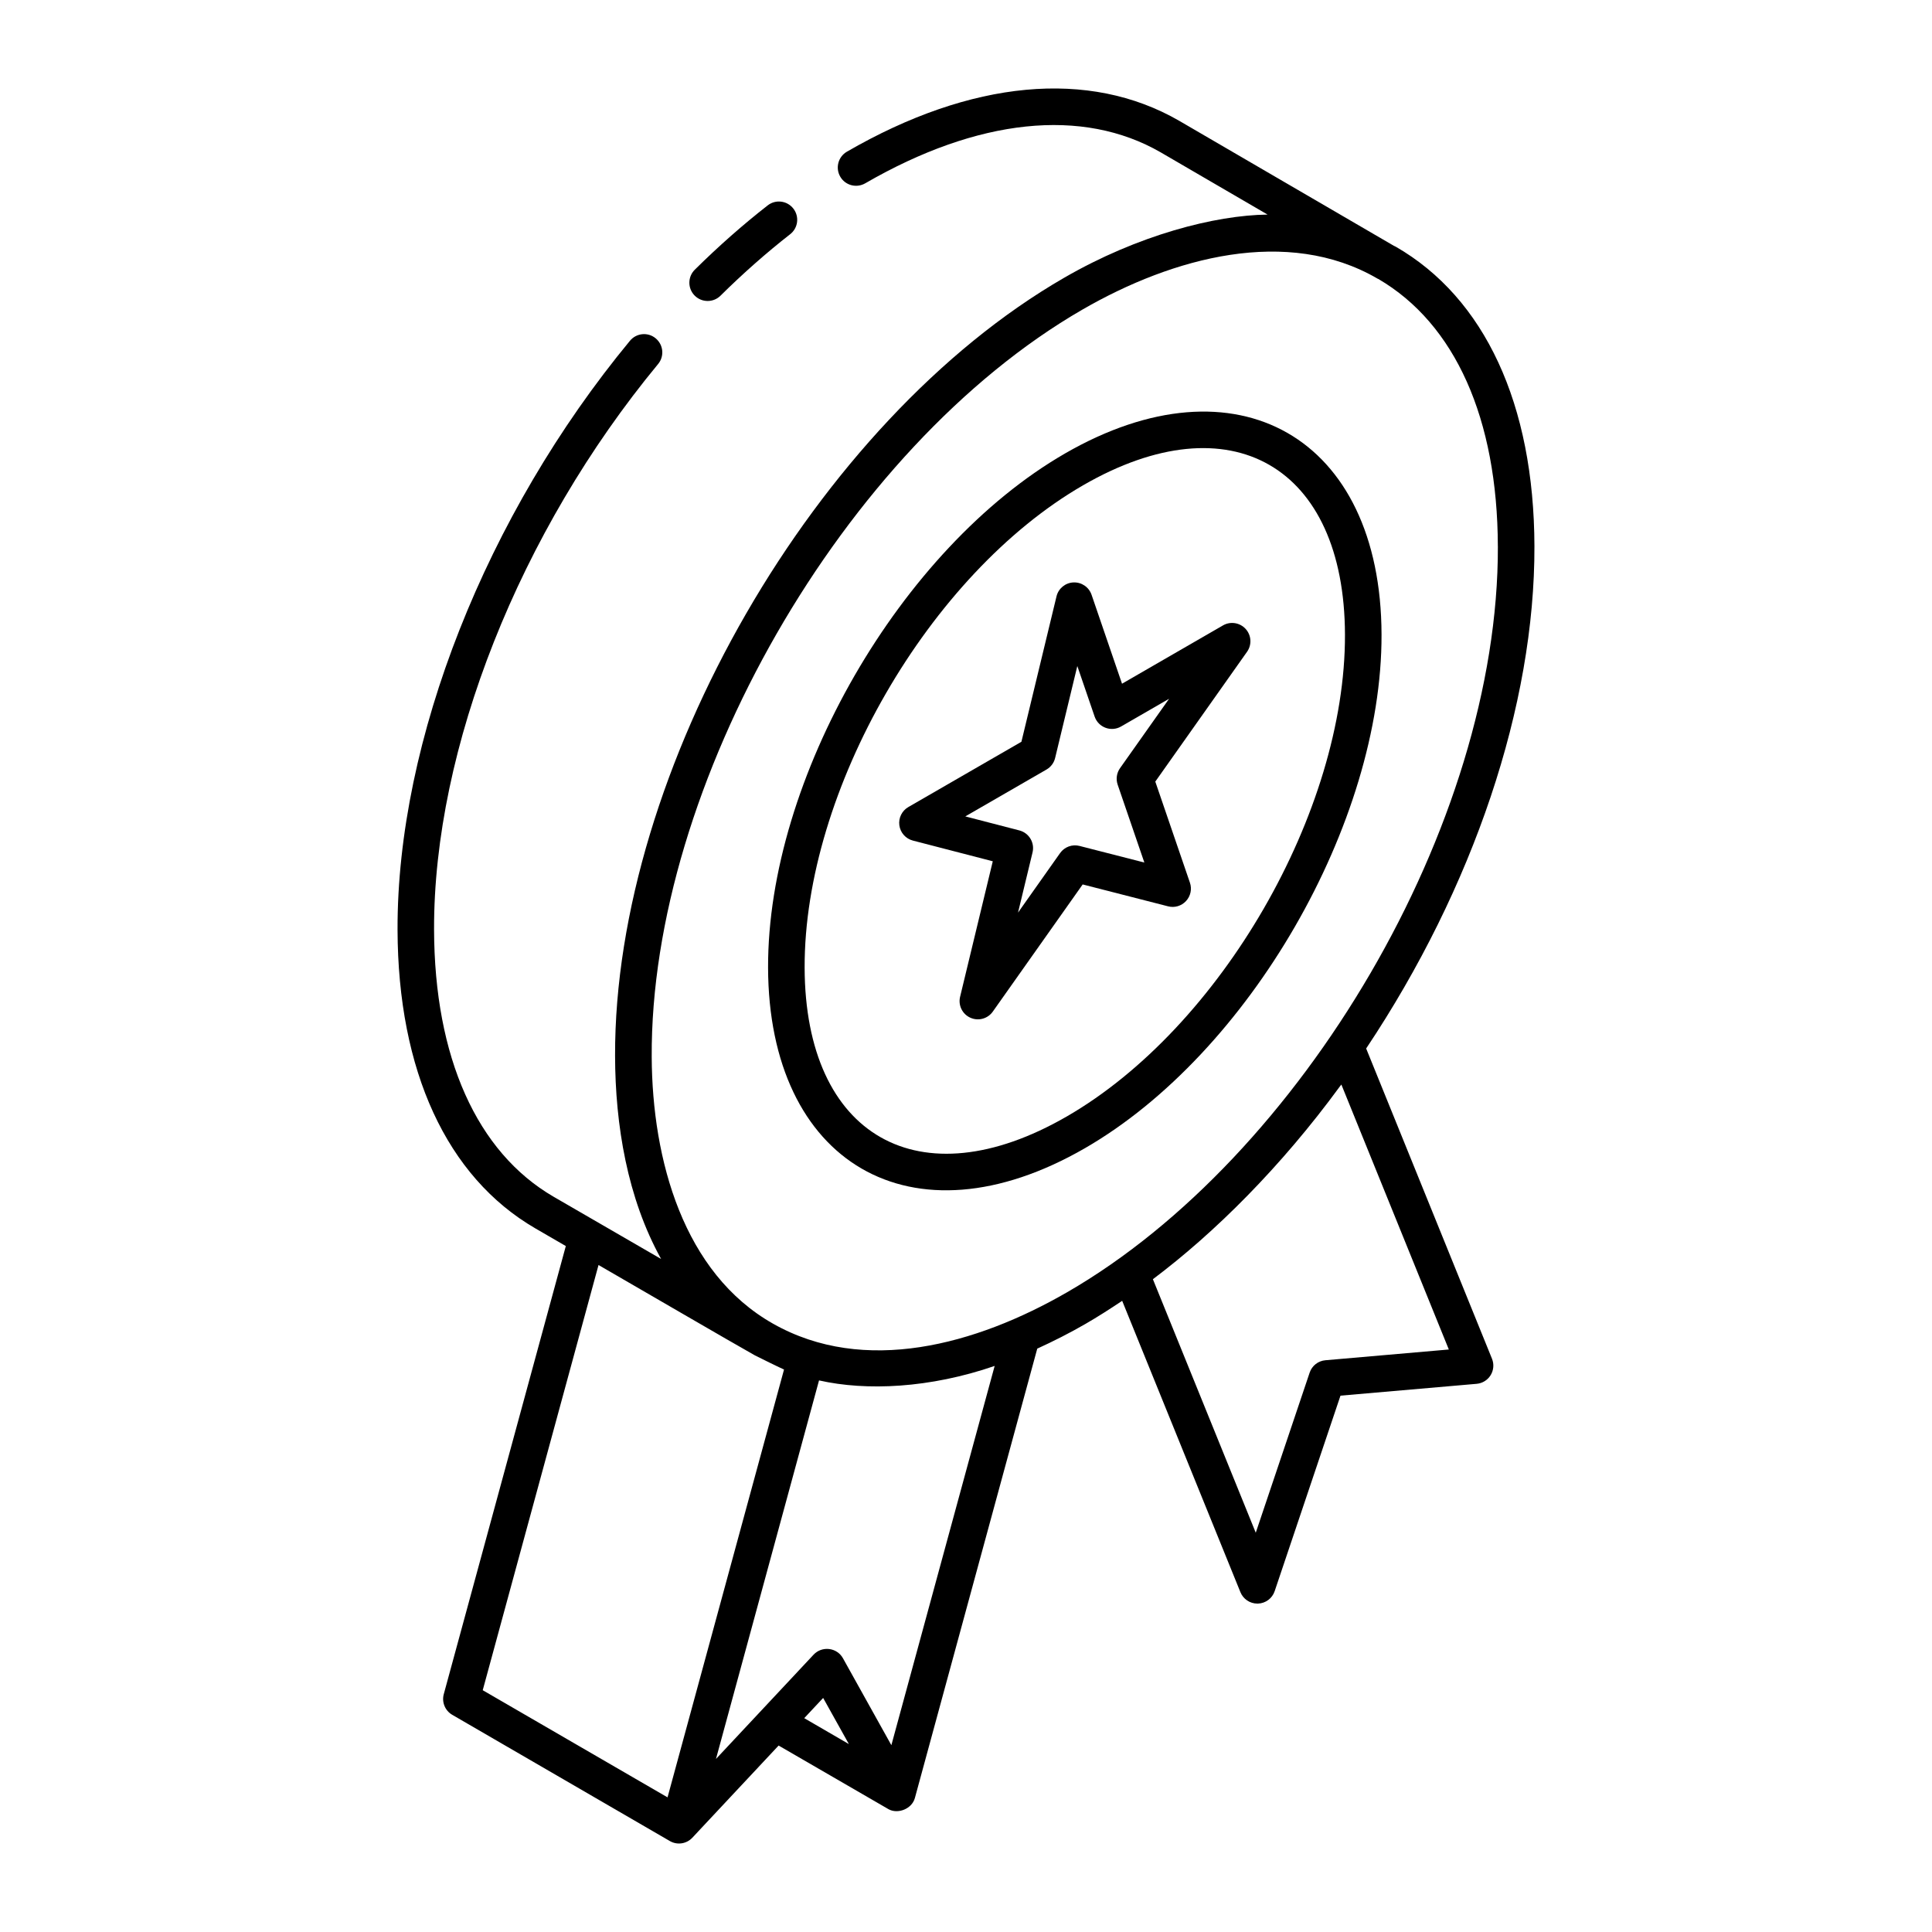 <?xml version="1.0" encoding="UTF-8"?>
<!-- Uploaded to: ICON Repo, www.iconrepo.com, Generator: ICON Repo Mixer Tools -->
<svg fill="#000000" width="800px" height="800px" version="1.1" viewBox="144 144 512 512" xmlns="http://www.w3.org/2000/svg">
 <g>
  <path d="m426.2 264.2c-43.508 25.121-78.797 86.242-78.652 136.25 0.145 51.574 37.922 74.422 83.996 47.82 43.473-25.098 78.719-86.156 78.578-136.12-0.148-52.281-38.43-74.215-83.922-47.953zm0.496 175.68c-39.055 22.555-69.336 5.258-69.461-39.453-0.133-46.914 32.977-104.26 73.809-127.83 39.117-22.582 69.258-5.043 69.387 39.586 0.133 46.867-32.945 104.15-73.734 127.7z"/>
  <path d="m317.76 233.66c-2.066-1.719-5.117-1.41-6.816 0.648-38.125 46.145-61.727 105.94-61.59 156.06 0.098 37.43 13.066 65.547 36.508 79.16l8.086 4.688-32.344 118.76c-0.578 2.121 0.344 4.363 2.242 5.465 14.434 8.375 43.301 25.121 57.734 33.492 1.957 1.098 4.391 0.691 5.898-0.918l22.863-24.426c2.981 1.727-10.801-6.258 29.164 16.887 2.438 1.328 6.156-0.07 6.949-2.984l32.43-119.09c4.242-1.938 8.527-4.098 12.781-6.555 3.242-1.871 6.488-3.953 9.723-6.117l31.336 77.215c0.742 1.832 2.523 3.023 4.488 3.023h0.148c2.023-0.062 3.797-1.375 4.441-3.297l17.441-51.809 36.086-3.137c1.527-0.133 2.91-0.984 3.707-2.293 0.805-1.309 0.938-2.93 0.359-4.352l-33.348-82.219c28.441-42.625 44.715-90.98 44.594-133.12-0.105-37.602-13.164-65.789-36.77-79.375-0.156-0.09-0.332-0.141-0.488-0.23l-56.91-33.141c-23.828-13.746-55.098-10.848-88.031 8.203-2.312 1.34-3.109 4.301-1.766 6.617 1.324 2.309 4.285 3.109 6.617 1.766 29.805-17.238 57.605-20.156 78.316-8.203l28.312 16.488c-13.867 0.164-34.293 5.394-53.918 16.75-65.777 37.977-119.22 130.53-119 206.22 0.047 18.309 3.246 37.656 12.203 53.805-0.98-0.566-30.297-17.539-28.496-16.496-20.336-11.816-31.586-36.961-31.676-70.809-0.129-47.957 22.617-105.38 59.367-149.86 1.715-2.062 1.422-5.113-0.641-6.816zm-15.145 245.58c11.109 6.418 34.84 20.242 41.434 23.945 0.578 0.324 7.176 3.539 7.727 3.754l-30.871 113.38-48.977-28.395zm54.516 120.09 5.012-5.356c0.543 0.977 7.363 13.199 6.816 12.223zm23.09 7.16c-0.543-0.973-13.664-24.531-12.824-23.031-1.617-2.898-5.586-3.316-7.793-0.949-0.91 0.969-19.398 20.723-25.863 27.633l27.312-100.32c12.531 2.836 29.355 2.086 46.543-3.836zm115.02-102.01c-1.914 0.164-3.559 1.453-4.168 3.277l-14.285 42.43-27.258-67.184c16.41-12.305 34.02-29.871 49.48-50.992 0.148-0.207 0.316-0.391 0.465-0.598l28.48 70.219zm45.711-215.71c0.215 73.84-52.184 161.93-114.14 197.68-24.227 13.992-53.781 22.012-77.914 8.359-23.762-13.41-32.047-43.391-32.188-70.656-0.418-71.809 50.703-161.48 114.18-198.13 23.965-13.836 54.289-22.047 78.129-8.207l0.129 0.074c0.004 0.004 0.008 0.004 0.016 0.008l0.008 0.004c0.035 0.02 0.074 0.02 0.109 0.035 20.32 11.859 31.57 36.984 31.664 70.836z"/>
  <path d="m334.94 222.36c5.992-5.926 12.207-11.406 18.465-16.293 2.109-1.645 2.484-4.688 0.836-6.797-1.645-2.106-4.688-2.492-6.797-0.836-6.559 5.113-13.059 10.848-19.316 17.039-1.902 1.883-1.922 4.949-0.039 6.852 1.879 1.902 4.953 1.918 6.852 0.035z"/>
  <path d="m468.1 309.74-26.754 15.449-8.07-23.57c-0.699-2.035-2.648-3.367-4.812-3.269-2.148 0.098-3.981 1.609-4.481 3.703l-9.297 38.523-29.969 17.301c-1.703 0.984-2.644 2.898-2.379 4.848 0.266 1.949 1.684 3.543 3.586 4.035l21.172 5.488-8.66 35.91c-0.547 2.258 0.586 4.586 2.707 5.543 2.117 0.965 4.617 0.281 5.957-1.613l23.82-33.703 22.637 5.801c1.723 0.453 3.555-0.098 4.758-1.406 1.211-1.309 1.605-3.176 1.027-4.859l-9.176-26.789 24.316-34.406c1.316-1.859 1.16-4.379-0.379-6.059-1.543-1.684-4.039-2.066-6.004-0.926zm-27.281 37.832c-0.898 1.273-1.129 2.894-0.629 4.367l7.074 20.641-17.176-4.398c-1.941-0.5-3.996 0.254-5.156 1.898l-11.145 15.773 3.848-15.957c0.625-2.57-0.934-5.16-3.492-5.824l-14.328-3.715 21.52-12.422c1.148-0.664 1.977-1.77 2.285-3.062l5.879-24.367 4.59 13.398c0.98 2.863 4.348 4.156 7.008 2.625l12.73-7.352z"/>
 </g>
</svg>